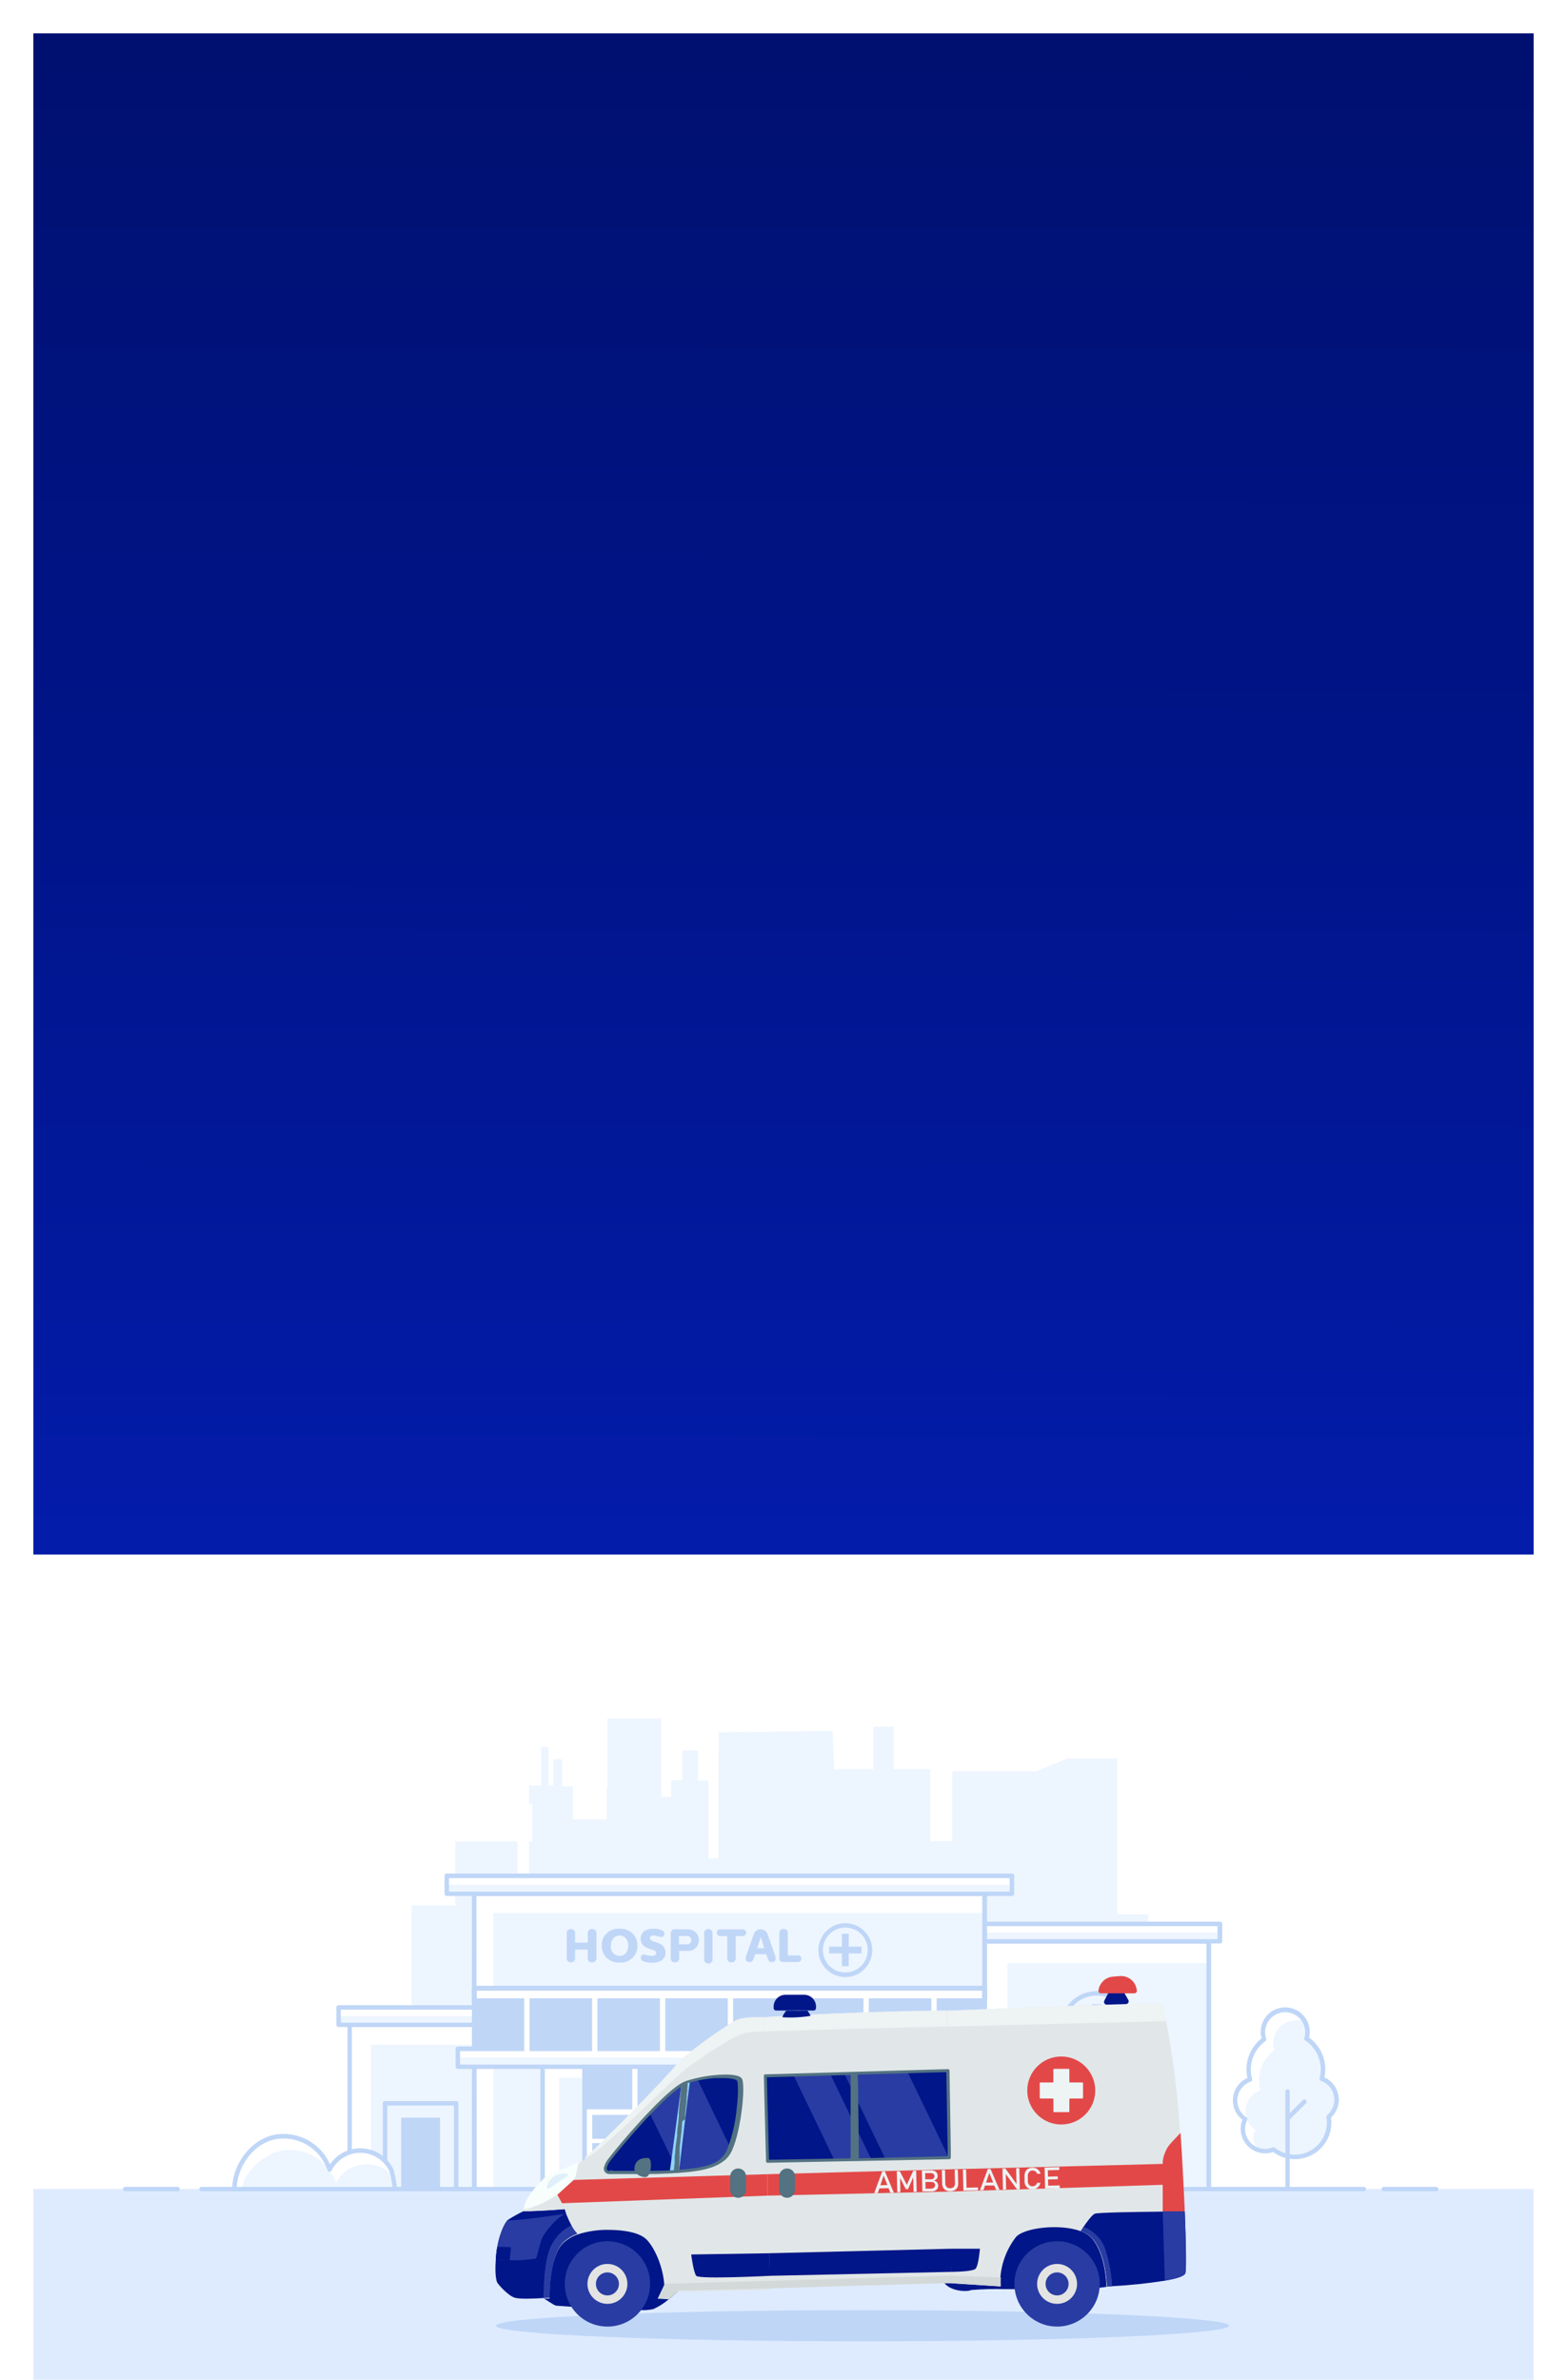 <?xml version="1.0" encoding="UTF-8"?>
<svg xmlns="http://www.w3.org/2000/svg" width="376" height="571" viewBox="0 0 376 571" fill="none">
  <rect x="8" y="371" width="360" height="200" fill="white"></rect>
  <g clip-path="url(#clip0_3673_1604)">
    <path d="M268.094 459.333V421.948H256.073L248.719 425.01H228.521V441.739H223.177V424.5H214.407V414.291H209.573V424.5H200.094L199.782 415.343L172.407 415.666L172.386 445.916H169.979V427.208H167.49V420.01H163.729V427.177L161.052 427.166V431.146H158.657V412.333H145.74V429.031H145.573V436.573H137.5V428.614H134.875V422.114H132.792V428.396H131.636V419.187H129.854V428.396H126.927V432.906H127.698V441.802H126.927V449.552H124.167V441.802H109.25V457.156H98.761V503.843L261.021 503.833V466.093H263.313V503.937H275.532V459.333H268.094Z" fill="#EDF5FF"></path>
    <path d="M320.709 503.823C320.709 502.721 320.369 501.647 319.735 500.746C319.101 499.846 318.204 499.163 317.167 498.791C317.628 496.996 317.522 495.102 316.863 493.37C316.205 491.637 315.027 490.151 313.49 489.114C313.649 488.605 313.73 488.075 313.73 487.541C313.761 486.819 313.647 486.098 313.392 485.421C313.138 484.744 312.749 484.126 312.249 483.604C311.749 483.081 311.149 482.666 310.484 482.382C309.819 482.098 309.104 481.951 308.381 481.951C307.658 481.951 306.942 482.098 306.277 482.382C305.612 482.666 305.012 483.081 304.512 483.604C304.012 484.126 303.623 484.744 303.369 485.421C303.115 486.098 303 486.819 303.032 487.541C303.032 488.137 303.13 488.728 303.323 489.291C302.177 490.119 301.242 491.206 300.598 492.465C299.953 493.723 299.616 495.117 299.615 496.531C299.613 497.341 299.725 498.148 299.948 498.927C298.992 499.248 298.147 499.834 297.509 500.616C296.872 501.398 296.469 502.344 296.347 503.345C296.225 504.347 296.389 505.362 296.82 506.274C297.25 507.187 297.931 507.958 298.782 508.5C298.415 509.23 298.226 510.037 298.23 510.854C298.228 511.731 298.442 512.596 298.853 513.371C299.265 514.146 299.861 514.808 300.589 515.298C301.317 515.788 302.154 516.091 303.027 516.181C303.9 516.271 304.782 516.144 305.594 515.812C306.804 516.778 308.263 517.382 309.801 517.555C311.34 517.727 312.896 517.462 314.29 516.789C315.685 516.117 316.861 515.064 317.683 513.752C318.505 512.44 318.94 510.923 318.938 509.375C318.933 508.903 318.892 508.433 318.813 507.969C319.416 507.461 319.899 506.826 320.227 506.109C320.555 505.392 320.719 504.611 320.709 503.823Z" fill="white"></path>
    <path d="M320.708 503.823C320.706 503.061 320.543 502.309 320.229 501.615C320.052 501.531 319.864 501.448 319.666 501.375C319.718 501.201 319.759 501.023 319.791 500.844C319.16 499.888 318.24 499.158 317.166 498.761C317.356 498.022 317.45 497.263 317.447 496.5C317.452 494.805 316.967 493.145 316.052 491.719C316.034 491.715 316.017 491.715 315.999 491.719C315.335 490.708 314.479 489.837 313.479 489.156C313.637 488.647 313.718 488.117 313.718 487.584C313.852 487.19 313.872 486.767 313.776 486.362C313.679 485.958 313.47 485.59 313.172 485.299C312.874 485.009 312.5 484.81 312.094 484.724C311.687 484.637 311.264 484.668 310.874 484.813C310.02 484.809 309.177 485.011 308.417 485.401C307.657 485.792 307.002 486.359 306.507 487.055C306.012 487.751 305.691 488.556 305.572 489.403C305.453 490.249 305.539 491.111 305.822 491.917C304.676 492.744 303.742 493.832 303.097 495.09C302.452 496.349 302.115 497.742 302.114 499.156C302.115 499.969 302.223 500.778 302.437 501.563C301.496 501.892 300.666 502.478 300.041 503.254C299.416 504.031 299.02 504.966 298.899 505.955C298.778 506.945 298.936 507.948 299.355 508.853C299.774 509.757 300.437 510.526 301.27 511.073C300.904 511.804 300.715 512.61 300.718 513.427C300.797 513.953 301.002 514.452 301.316 514.881C301.63 515.31 302.044 515.656 302.521 515.89C302.999 516.124 303.526 516.238 304.058 516.222C304.589 516.207 305.109 516.063 305.572 515.802C306.783 516.768 308.241 517.372 309.78 517.545C311.318 517.717 312.874 517.452 314.269 516.78C315.663 516.107 316.839 515.054 317.661 513.742C318.483 512.43 318.918 510.913 318.916 509.365C318.912 508.893 318.87 508.423 318.791 507.959C319.397 507.454 319.883 506.822 320.214 506.106C320.546 505.391 320.714 504.611 320.708 503.823Z" fill="#EDF5FF"></path>
    <path d="M310.709 518.084C308.832 518.088 307.005 517.485 305.5 516.365C304.883 516.577 304.236 516.686 303.584 516.688C302.023 516.685 300.528 516.064 299.425 514.961C298.322 513.858 297.701 512.363 297.698 510.803C297.695 510.057 297.837 509.317 298.115 508.625C297.309 508.004 296.679 507.183 296.286 506.245C295.893 505.306 295.751 504.282 295.872 503.272C295.994 502.262 296.376 501.3 296.981 500.482C297.586 499.664 298.393 499.017 299.323 498.605C299.168 497.921 299.091 497.222 299.094 496.521C299.096 495.088 299.423 493.674 300.051 492.386C300.679 491.097 301.591 489.968 302.719 489.084C302.574 488.579 302.501 488.057 302.5 487.532C302.501 486.702 302.678 485.882 303.018 485.125C303.358 484.368 303.855 483.692 304.475 483.14C305.095 482.589 305.825 482.175 306.616 481.926C307.408 481.676 308.243 481.597 309.067 481.693C309.891 481.789 310.686 482.058 311.399 482.483C312.112 482.908 312.727 483.479 313.203 484.158C313.68 484.837 314.008 485.61 314.165 486.424C314.322 487.239 314.305 488.078 314.115 488.886C315.318 489.762 316.298 490.911 316.973 492.238C317.648 493.565 318 495.032 318 496.521C317.997 497.172 317.931 497.821 317.802 498.459C318.683 498.859 319.452 499.471 320.04 500.239C320.628 501.008 321.017 501.909 321.174 502.864C321.33 503.819 321.249 504.797 320.937 505.713C320.625 506.629 320.092 507.454 319.386 508.115C319.439 508.512 319.467 508.912 319.469 509.313C319.47 510.464 319.245 511.605 318.805 512.669C318.365 513.733 317.72 514.7 316.907 515.514C316.093 516.329 315.127 516.975 314.063 517.416C313 517.857 311.86 518.084 310.709 518.084ZM305.584 515.219C305.704 515.219 305.822 515.259 305.917 515.334C307.273 516.428 308.966 517.021 310.709 517.011C312.745 517.005 314.696 516.193 316.135 514.753C317.574 513.312 318.383 511.36 318.386 509.323C318.388 508.883 318.35 508.444 318.271 508.011C318.257 507.917 318.266 507.821 318.299 507.731C318.332 507.642 318.387 507.563 318.459 507.5C319.105 506.955 319.596 506.249 319.883 505.454C320.169 504.658 320.241 503.801 320.091 502.969C319.941 502.137 319.575 501.359 319.029 500.713C318.482 500.068 317.775 499.578 316.979 499.292C316.853 499.249 316.748 499.159 316.686 499.041C316.624 498.923 316.61 498.785 316.646 498.657C316.821 497.976 316.912 497.276 316.917 496.573C316.921 495.194 316.582 493.835 315.931 492.619C315.28 491.402 314.338 490.367 313.188 489.605C313.091 489.541 313.018 489.448 312.98 489.338C312.942 489.229 312.942 489.11 312.979 489C313.121 488.542 313.192 488.064 313.188 487.584C313.182 486.888 313.025 486.202 312.728 485.573C312.431 484.943 312.001 484.386 311.468 483.939C310.935 483.492 310.311 483.166 309.64 482.983C308.968 482.8 308.265 482.765 307.579 482.88C306.893 482.995 306.24 483.258 305.665 483.65C305.09 484.042 304.607 484.553 304.249 485.15C303.891 485.747 303.666 486.414 303.591 487.106C303.516 487.797 303.591 488.497 303.813 489.157C303.853 489.266 303.856 489.385 303.822 489.496C303.789 489.607 303.719 489.703 303.625 489.771C302.545 490.547 301.665 491.569 301.057 492.751C300.448 493.934 300.129 495.244 300.125 496.573C300.125 497.334 300.23 498.091 300.438 498.823C300.475 498.955 300.461 499.095 300.4 499.217C300.338 499.338 300.232 499.432 300.104 499.48C299.258 499.778 298.513 500.306 297.951 501.005C297.389 501.705 297.034 502.547 296.926 503.438C296.818 504.328 296.96 505.231 297.338 506.044C297.715 506.858 298.313 507.55 299.063 508.042C299.174 508.113 299.254 508.223 299.289 508.35C299.323 508.477 299.31 508.612 299.25 508.73C298.925 509.376 298.753 510.089 298.75 510.813C298.753 512.09 299.262 513.314 300.167 514.217C301.071 515.119 302.296 515.625 303.573 515.625C304.195 515.627 304.81 515.507 305.386 515.271C305.447 515.239 305.514 515.221 305.584 515.219Z" fill="#BFD6F7"></path>
    <path d="M308.969 534.542C308.825 534.542 308.687 534.485 308.586 534.383C308.484 534.281 308.427 534.144 308.427 534V502.031C308.404 501.951 308.4 501.866 308.415 501.783C308.431 501.701 308.465 501.623 308.515 501.556C308.566 501.489 308.631 501.435 308.706 501.398C308.781 501.36 308.864 501.341 308.948 501.341C309.032 501.341 309.114 501.36 309.189 501.398C309.265 501.435 309.33 501.489 309.38 501.556C309.431 501.623 309.465 501.701 309.48 501.783C309.496 501.866 309.492 501.951 309.469 502.031V534.042C309.461 534.172 309.406 534.295 309.314 534.387C309.222 534.479 309.099 534.534 308.969 534.542Z" fill="#BFD6F7"></path>
    <path d="M309.135 508.678C308.995 508.677 308.86 508.621 308.76 508.521C308.66 508.42 308.604 508.283 308.604 508.141C308.604 507.999 308.66 507.862 308.76 507.761L312.562 503.959C312.61 503.898 312.669 503.849 312.737 503.813C312.805 503.777 312.88 503.757 312.956 503.752C313.033 503.747 313.109 503.759 313.181 503.786C313.253 503.813 313.318 503.855 313.372 503.91C313.426 503.964 313.468 504.029 313.495 504.101C313.523 504.172 313.534 504.249 313.53 504.325C313.525 504.402 313.504 504.477 313.469 504.545C313.433 504.612 313.383 504.672 313.323 504.719L309.521 508.5C309.471 508.554 309.412 508.597 309.346 508.627C309.28 508.658 309.208 508.675 309.135 508.678Z" fill="#BFD6F7"></path>
    <path d="M137.698 485.833H83.906V533.073H137.698V485.833Z" fill="white"></path>
    <path d="M137.687 490.636H89.02V533.084H137.687V490.636Z" fill="#EDF5FF"></path>
    <path d="M290.021 465.823H236.229V533.073H290.021V465.823Z" fill="white"></path>
    <path d="M290.021 471.052H241.729V533.083H290.021V471.052Z" fill="#EDF5FF"></path>
    <path d="M236.23 454.386H113.771V533.073H236.23V454.386Z" fill="white"></path>
    <path d="M236.23 459.011H118.396V533.084H236.23V459.011Z" fill="#EDF5FF"></path>
    <path d="M137.698 533.594H83.907C83.768 533.594 83.636 533.539 83.538 533.442C83.441 533.344 83.386 533.211 83.386 533.073V485.834C83.388 485.697 83.445 485.568 83.542 485.472C83.639 485.377 83.77 485.323 83.907 485.323H137.698C137.834 485.323 137.963 485.377 138.059 485.473C138.155 485.568 138.209 485.698 138.209 485.834V533.073C138.21 533.141 138.198 533.209 138.173 533.272C138.148 533.335 138.11 533.392 138.063 533.441C138.015 533.489 137.959 533.528 137.896 533.554C137.833 533.581 137.766 533.594 137.698 533.594ZM84.427 532.552H137.177V486.354H84.427V532.552Z" fill="#BFD6F7"></path>
    <path d="M109.468 533.615H92.385C92.314 533.615 92.244 533.601 92.179 533.574C92.114 533.546 92.055 533.506 92.005 533.456C91.956 533.405 91.917 533.345 91.891 533.28C91.865 533.214 91.852 533.144 91.854 533.073V504.677C91.852 504.607 91.865 504.537 91.891 504.471C91.917 504.405 91.956 504.345 92.005 504.295C92.055 504.245 92.114 504.205 92.179 504.177C92.244 504.15 92.314 504.136 92.385 504.136H109.468C109.539 504.136 109.609 504.15 109.674 504.177C109.739 504.205 109.798 504.245 109.848 504.295C109.897 504.345 109.936 504.405 109.962 504.471C109.988 504.537 110.001 504.607 109.999 504.677V533.073C110.001 533.144 109.988 533.214 109.962 533.28C109.936 533.345 109.897 533.405 109.848 533.456C109.798 533.506 109.739 533.546 109.674 533.574C109.609 533.601 109.539 533.615 109.468 533.615ZM92.927 532.573H108.927V505.209H92.927V532.573Z" fill="#BFD6F7"></path>
    <path d="M105.584 508.114H96.272V533.073H105.584V508.114Z" fill="#BFD6F7"></path>
    <path d="M137.687 481.677H81.239V485.833H137.687V481.677Z" fill="white"></path>
    <path d="M137.687 483.761H81.239V485.844H137.687V483.761Z" fill="#EDF5FF"></path>
    <path d="M137.698 486.375H81.239C81.169 486.375 81.099 486.361 81.034 486.334C80.969 486.307 80.909 486.266 80.86 486.216C80.811 486.166 80.772 486.106 80.746 486.04C80.719 485.974 80.707 485.904 80.708 485.834V481.667C80.708 481.526 80.764 481.391 80.864 481.291C80.963 481.192 81.099 481.136 81.239 481.136H137.698C137.839 481.136 137.974 481.192 138.073 481.291C138.173 481.391 138.229 481.526 138.229 481.667V485.834C138.23 485.904 138.218 485.974 138.192 486.04C138.165 486.106 138.127 486.166 138.077 486.216C138.028 486.266 137.969 486.307 137.903 486.334C137.838 486.361 137.768 486.375 137.698 486.375ZM81.781 485.334H137.156V482.209H81.781V485.334Z" fill="#BFD6F7"></path>
    <path d="M290.021 533.615H236.281C236.211 533.615 236.141 533.601 236.076 533.574C236.01 533.546 235.951 533.506 235.902 533.456C235.853 533.405 235.814 533.345 235.788 533.28C235.761 533.214 235.749 533.144 235.75 533.073V465.792C235.75 465.651 235.806 465.516 235.906 465.416C236.005 465.317 236.14 465.261 236.281 465.261H290.073C290.214 465.261 290.349 465.317 290.449 465.416C290.548 465.516 290.604 465.651 290.604 465.792V533.042C290.611 533.12 290.6 533.198 290.573 533.271C290.546 533.344 290.503 533.411 290.447 533.465C290.391 533.52 290.324 533.562 290.251 533.588C290.177 533.614 290.099 533.623 290.021 533.615ZM236.771 532.573H289.49V466.355H236.771V532.573Z" fill="#BFD6F7"></path>
    <path d="M281.584 533.615H244.667C244.596 533.615 244.527 533.601 244.461 533.574C244.396 533.546 244.337 533.506 244.288 533.456C244.238 533.405 244.199 533.345 244.173 533.28C244.147 533.214 244.134 533.144 244.136 533.073V504.677C244.134 504.607 244.147 504.537 244.173 504.471C244.199 504.405 244.238 504.345 244.288 504.295C244.337 504.245 244.396 504.205 244.461 504.177C244.527 504.15 244.596 504.136 244.667 504.136H281.584C281.727 504.136 281.865 504.193 281.967 504.294C282.068 504.396 282.125 504.534 282.125 504.677V533.073C282.125 533.217 282.068 533.355 281.967 533.456C281.865 533.558 281.727 533.615 281.584 533.615ZM245.209 532.573H281.073V505.209H245.209V532.573Z" fill="#BFD6F7"></path>
    <path d="M277.698 508.114H248.552V533.073H277.698V508.114Z" fill="#BFD6F7"></path>
    <path d="M292.677 461.636H236.229V465.792H292.677V461.636Z" fill="white"></path>
    <path d="M292.677 463.719H236.229V465.802H292.677V463.719Z" fill="#EDF5FF"></path>
    <path d="M292.688 466.333H236.281C236.211 466.333 236.141 466.319 236.076 466.292C236.01 466.265 235.951 466.225 235.902 466.174C235.853 466.124 235.814 466.064 235.788 465.998C235.761 465.933 235.749 465.862 235.75 465.792V461.625C235.75 461.484 235.806 461.349 235.906 461.249C236.005 461.15 236.14 461.094 236.281 461.094H292.74C292.881 461.094 293.016 461.15 293.115 461.249C293.215 461.349 293.271 461.484 293.271 461.625V465.792C293.273 465.867 293.259 465.942 293.229 466.011C293.2 466.08 293.157 466.143 293.101 466.194C293.046 466.245 292.981 466.284 292.909 466.308C292.838 466.332 292.763 466.341 292.688 466.333ZM236.771 465.292H292.146V462.167H236.771V465.292Z" fill="#BFD6F7"></path>
    <path d="M236.281 533.615H113.771C113.7 533.615 113.63 533.601 113.565 533.574C113.5 533.546 113.441 533.506 113.391 533.456C113.342 533.405 113.303 533.346 113.277 533.28C113.251 533.214 113.238 533.144 113.239 533.073V454.386C113.239 454.245 113.295 454.11 113.395 454.01C113.495 453.911 113.63 453.855 113.771 453.855H236.281C236.352 453.853 236.422 453.866 236.488 453.892C236.553 453.918 236.613 453.957 236.663 454.006C236.714 454.056 236.754 454.115 236.781 454.18C236.809 454.245 236.823 454.315 236.823 454.386V533.073C236.823 533.217 236.766 533.355 236.664 533.456C236.562 533.558 236.425 533.615 236.281 533.615ZM114.406 532.573H235.698V454.928H114.312L114.406 532.573Z" fill="#BFD6F7"></path>
    <path d="M212.739 494.281H137.271V533.073H212.739V494.281Z" fill="#BFD6F7"></path>
    <path d="M236.23 478.823H113.771V493.99H236.23V478.823Z" fill="#BFD6F7"></path>
    <path d="M236.23 477.062H113.771V480.073H236.23V477.062Z" fill="white"></path>
    <path d="M236.282 480.657H113.771C113.618 480.654 113.473 480.591 113.365 480.482C113.258 480.373 113.198 480.226 113.198 480.073V477.063C113.198 476.91 113.258 476.763 113.365 476.654C113.473 476.545 113.618 476.482 113.771 476.479H236.282C236.436 476.479 236.585 476.541 236.694 476.65C236.803 476.76 236.865 476.908 236.865 477.063V480.073C236.865 480.228 236.803 480.376 236.694 480.486C236.585 480.595 236.436 480.657 236.282 480.657ZM114.407 479.49H235.646V477.646H114.407V479.49Z" fill="#BFD6F7"></path>
    <path d="M152.438 496.229H151.698V506.479H152.438V496.229Z" fill="white"></path>
    <path d="M168.719 496.229H167.979V506.479H168.719V496.229Z" fill="white"></path>
    <path d="M185 496.229H184.261V506.479H185V496.229Z" fill="white"></path>
    <path d="M201.282 496.229H200.542V506.479H201.282V496.229Z" fill="white"></path>
    <path d="M152.969 496.229H152.229V506.479H152.969V496.229Z" fill="white"></path>
    <path d="M169.25 496.229H168.511V506.479H169.25V496.229Z" fill="white"></path>
    <path d="M185.532 496.229H184.792V506.479H185.532V496.229Z" fill="white"></path>
    <path d="M201.813 496.229H201.073V506.479H201.813V496.229Z" fill="white"></path>
    <path d="M242.813 450.073H107.198V454.386H242.813V450.073Z" fill="white"></path>
    <path d="M242.813 452.229H107.198V454.386H242.813V452.229Z" fill="#EDF5FF"></path>
    <path d="M242.812 454.927H107.197C107.127 454.927 107.057 454.913 106.992 454.886C106.926 454.859 106.867 454.819 106.818 454.768C106.769 454.718 106.73 454.658 106.704 454.592C106.677 454.527 106.665 454.456 106.666 454.386V450.073C106.666 449.932 106.722 449.797 106.822 449.698C106.921 449.598 107.056 449.542 107.197 449.542H242.812C242.953 449.542 243.088 449.598 243.188 449.698C243.287 449.797 243.343 449.932 243.343 450.073V454.386C243.345 454.456 243.332 454.527 243.306 454.592C243.28 454.658 243.241 454.718 243.191 454.768C243.142 454.819 243.083 454.859 243.018 454.886C242.953 454.913 242.883 454.927 242.812 454.927ZM107.729 453.886H242.27V450.646H107.729V453.886Z" fill="#BFD6F7"></path>
    <path d="M202.833 462.51C203.898 462.51 204.94 462.826 205.825 463.418C206.711 464.01 207.401 464.851 207.809 465.835C208.216 466.819 208.323 467.902 208.115 468.946C207.907 469.991 207.395 470.951 206.641 471.704C205.888 472.457 204.929 472.97 203.884 473.178C202.839 473.386 201.756 473.279 200.772 472.871C199.788 472.464 198.947 471.773 198.356 470.888C197.764 470.002 197.448 468.961 197.448 467.896C197.448 466.468 198.015 465.098 199.025 464.088C200.035 463.078 201.405 462.51 202.833 462.51ZM202.833 461.469C201.556 461.469 200.307 461.848 199.245 462.557C198.183 463.267 197.355 464.275 196.867 465.456C196.378 466.636 196.25 467.934 196.499 469.187C196.748 470.44 197.363 471.591 198.267 472.494C199.17 473.397 200.321 474.012 201.573 474.261C202.826 474.511 204.125 474.383 205.305 473.894C206.485 473.405 207.494 472.577 208.203 471.515C208.913 470.453 209.292 469.204 209.292 467.927C209.292 466.214 208.611 464.572 207.4 463.36C206.189 462.149 204.546 461.469 202.833 461.469Z" fill="#BFD6F7"></path>
    <path d="M206.729 467.083H203.646V464H202.021V467.083H198.938V468.708H202.021V471.792H203.646V468.708H206.729V467.083Z" fill="#BFD6F7"></path>
    <path d="M143.115 469.802C143.13 469.942 143.113 470.084 143.066 470.217C143.019 470.35 142.942 470.471 142.843 470.571C142.743 470.671 142.622 470.747 142.489 470.794C142.356 470.841 142.214 470.858 142.073 470.843C141.932 470.862 141.788 470.848 141.654 470.803C141.519 470.757 141.396 470.681 141.295 470.58C141.194 470.479 141.118 470.357 141.072 470.222C141.027 470.087 141.013 469.943 141.032 469.802V467.802H138V469.802C138.015 469.942 137.998 470.084 137.951 470.217C137.904 470.35 137.828 470.471 137.728 470.571C137.628 470.671 137.507 470.747 137.374 470.794C137.241 470.841 137.099 470.858 136.959 470.843C136.822 470.854 136.685 470.834 136.557 470.784C136.429 470.735 136.313 470.657 136.219 470.557C136.125 470.457 136.055 470.338 136.014 470.207C135.972 470.076 135.961 469.938 135.98 469.802V463.927C135.961 463.791 135.972 463.653 136.014 463.522C136.055 463.391 136.125 463.271 136.219 463.171C136.313 463.071 136.429 462.994 136.557 462.944C136.685 462.895 136.822 462.874 136.959 462.885C137.099 462.87 137.241 462.887 137.374 462.934C137.507 462.981 137.628 463.058 137.728 463.158C137.828 463.257 137.904 463.378 137.951 463.511C137.998 463.644 138.015 463.786 138 463.927V466.125H141.032V463.927C141.013 463.786 141.027 463.642 141.072 463.507C141.118 463.372 141.194 463.249 141.295 463.148C141.396 463.048 141.519 462.972 141.654 462.926C141.788 462.88 141.932 462.866 142.073 462.885C142.214 462.87 142.356 462.887 142.489 462.934C142.622 462.981 142.743 463.058 142.843 463.158C142.942 463.257 143.019 463.378 143.066 463.511C143.113 463.644 143.13 463.786 143.115 463.927V469.802Z" fill="#BFD6F7"></path>
    <path d="M148.667 462.792C149.239 462.758 149.811 462.842 150.349 463.039C150.887 463.236 151.378 463.542 151.792 463.937C152.175 464.313 152.476 464.765 152.675 465.263C152.874 465.762 152.967 466.297 152.948 466.833C152.97 467.376 152.879 467.918 152.68 468.424C152.481 468.93 152.178 469.388 151.792 469.771C151.377 470.164 150.885 470.468 150.348 470.664C149.81 470.859 149.238 470.942 148.667 470.906C148.097 470.937 147.526 470.852 146.989 470.657C146.452 470.462 145.96 470.16 145.542 469.771C145.158 469.387 144.856 468.928 144.657 468.423C144.458 467.917 144.366 467.376 144.386 466.833C144.365 466.292 144.457 465.752 144.656 465.248C144.855 464.744 145.157 464.287 145.542 463.906C145.959 463.516 146.451 463.216 146.989 463.024C147.526 462.833 148.098 462.753 148.667 462.792ZM148.667 469.312C149.917 469.312 150.75 468.354 150.75 466.875C150.782 466.23 150.574 465.595 150.167 465.094C149.986 464.873 149.756 464.697 149.496 464.58C149.236 464.462 148.952 464.406 148.667 464.417C148.38 464.408 148.096 464.464 147.834 464.582C147.572 464.699 147.341 464.874 147.157 465.094C146.754 465.598 146.547 466.23 146.573 466.875C146.534 467.176 146.558 467.481 146.644 467.772C146.731 468.062 146.878 468.332 147.075 468.562C147.273 468.792 147.517 468.977 147.791 469.107C148.065 469.236 148.364 469.306 148.667 469.312Z" fill="#BFD6F7"></path>
    <path d="M158.854 463.167C159.016 463.223 159.157 463.329 159.256 463.469C159.355 463.609 159.407 463.777 159.406 463.948C159.406 464.542 158.99 464.917 158.177 464.688C157.758 464.538 157.32 464.447 156.875 464.417C156.25 464.417 155.948 464.615 155.948 465.011C155.948 465.093 155.965 465.174 155.997 465.249C156.029 465.324 156.076 465.392 156.136 465.448C156.437 465.699 156.794 465.874 157.177 465.959C157.479 466.063 157.709 466.136 157.875 466.209C158.101 466.286 158.317 466.388 158.521 466.511C158.749 466.625 158.954 466.781 159.125 466.969C159.493 467.393 159.69 467.939 159.677 468.5C159.702 468.863 159.632 469.226 159.473 469.553C159.314 469.88 159.072 470.16 158.771 470.365C158.083 470.783 157.284 470.983 156.479 470.938C155.772 470.962 155.065 470.856 154.396 470.625C154.213 470.566 154.053 470.451 153.939 470.296C153.825 470.14 153.762 469.953 153.761 469.761C153.761 469.188 154.188 468.865 154.802 469.011C155.279 469.191 155.782 469.293 156.292 469.313C157.063 469.313 157.459 469.084 157.459 468.625C157.459 468.167 157.042 467.969 156.188 467.719L155.677 467.552C155.343 467.437 155.022 467.287 154.719 467.104C154.428 466.895 154.188 466.622 154.017 466.306C153.846 465.991 153.748 465.641 153.731 465.283C153.714 464.924 153.778 464.567 153.919 464.236C154.059 463.906 154.272 463.612 154.542 463.375C155.175 462.961 155.922 462.757 156.677 462.792C157.421 462.765 158.163 462.893 158.854 463.167Z" fill="#BFD6F7"></path>
    <path d="M165.011 462.948C165.371 462.93 165.731 462.988 166.067 463.119C166.402 463.25 166.707 463.451 166.959 463.709C167.194 463.947 167.379 464.231 167.502 464.542C167.626 464.853 167.685 465.186 167.677 465.521C167.686 465.858 167.628 466.194 167.507 466.509C167.385 466.823 167.202 467.111 166.969 467.354C166.723 467.611 166.424 467.81 166.093 467.94C165.762 468.069 165.407 468.125 165.052 468.104H162.969V469.802C162.988 469.944 162.974 470.087 162.928 470.222C162.883 470.357 162.806 470.48 162.706 470.581C162.605 470.681 162.482 470.758 162.347 470.803C162.212 470.849 162.069 470.863 161.927 470.844C161.791 470.855 161.653 470.835 161.525 470.785C161.397 470.736 161.282 470.658 161.188 470.558C161.094 470.458 161.024 470.338 160.982 470.207C160.941 470.077 160.929 469.938 160.948 469.802V463.959C160.927 463.822 160.937 463.683 160.978 463.551C161.019 463.42 161.089 463.299 161.183 463.199C161.278 463.098 161.394 463.021 161.523 462.972C161.652 462.923 161.79 462.904 161.927 462.917L165.011 462.948ZM162.927 464.542V466.521H164.521C164.678 466.573 164.844 466.586 165.007 466.561C165.17 466.535 165.324 466.472 165.457 466.375C165.591 466.279 165.699 466.152 165.774 466.005C165.849 465.859 165.888 465.696 165.888 465.532C165.888 465.367 165.849 465.205 165.774 465.058C165.699 464.911 165.591 464.784 165.457 464.688C165.324 464.591 165.17 464.528 165.007 464.502C164.844 464.477 164.678 464.491 164.521 464.542H162.927Z" fill="#BFD6F7"></path>
    <path d="M170.958 463.927V469.802C171.007 469.958 171.018 470.123 170.991 470.284C170.964 470.445 170.899 470.597 170.802 470.729C170.705 470.86 170.579 470.967 170.433 471.041C170.288 471.114 170.127 471.153 169.964 471.153C169.8 471.153 169.639 471.114 169.494 471.041C169.348 470.967 169.222 470.86 169.125 470.729C169.028 470.597 168.963 470.445 168.936 470.284C168.909 470.123 168.92 469.958 168.969 469.802V463.927C168.948 463.791 168.958 463.652 168.998 463.52C169.039 463.388 169.109 463.267 169.204 463.167C169.298 463.067 169.414 462.989 169.543 462.94C169.672 462.891 169.811 462.873 169.948 462.885C170.087 462.872 170.227 462.889 170.358 462.937C170.489 462.985 170.607 463.062 170.704 463.162C170.802 463.263 170.875 463.383 170.919 463.516C170.963 463.648 170.976 463.789 170.958 463.927Z" fill="#BFD6F7"></path>
    <path d="M178.156 462.948C178.269 462.935 178.382 462.946 178.49 462.98C178.598 463.014 178.697 463.071 178.782 463.146C178.866 463.221 178.933 463.313 178.98 463.417C179.026 463.52 179.05 463.631 179.05 463.744C179.05 463.858 179.026 463.969 178.98 464.072C178.933 464.176 178.866 464.268 178.782 464.343C178.697 464.418 178.598 464.475 178.49 464.509C178.382 464.543 178.269 464.554 178.156 464.541H176.531V469.802C176.552 469.943 176.54 470.088 176.495 470.224C176.45 470.36 176.374 470.484 176.273 470.585C176.172 470.686 176.048 470.762 175.912 470.807C175.776 470.852 175.631 470.865 175.49 470.843C175.352 470.858 175.213 470.841 175.083 470.793C174.953 470.745 174.836 470.667 174.741 470.566C174.646 470.465 174.576 470.344 174.536 470.211C174.496 470.078 174.487 469.938 174.511 469.802V464.541H172.886C172.773 464.554 172.66 464.543 172.552 464.509C172.444 464.475 172.345 464.418 172.26 464.343C172.176 464.268 172.109 464.176 172.062 464.072C172.016 463.969 171.992 463.858 171.992 463.744C171.992 463.631 172.016 463.52 172.062 463.417C172.109 463.313 172.176 463.221 172.26 463.146C172.345 463.071 172.444 463.014 172.552 462.98C172.66 462.946 172.773 462.935 172.886 462.948H178.156Z" fill="#BFD6F7"></path>
    <path d="M186.052 469.448C186.333 470.292 185.885 470.813 185.166 470.813C184.708 470.813 184.427 470.553 184.219 469.938L183.854 468.896H181.198L180.844 469.938C180.625 470.553 180.344 470.813 179.885 470.813C179.177 470.813 178.729 470.292 179 469.448L180.875 464.084C180.998 463.743 181.223 463.448 181.519 463.24C181.815 463.032 182.169 462.92 182.531 462.92C182.893 462.92 183.247 463.032 183.543 463.24C183.84 463.448 184.065 463.743 184.187 464.084L186.052 469.448ZM182.542 464.75L181.698 467.459H183.396L182.542 464.75Z" fill="#BFD6F7"></path>
    <path d="M189.042 469.187H191.396C191.508 469.173 191.622 469.182 191.73 469.214C191.838 469.246 191.938 469.301 192.024 469.375C192.109 469.449 192.178 469.54 192.226 469.642C192.274 469.744 192.3 469.856 192.302 469.968C192.303 470.084 192.279 470.197 192.233 470.303C192.186 470.408 192.118 470.502 192.032 470.579C191.946 470.656 191.845 470.713 191.736 470.748C191.626 470.783 191.51 470.794 191.396 470.781H188.052C187.909 470.81 187.761 470.802 187.622 470.76C187.482 470.718 187.356 470.642 187.252 470.539C187.149 470.436 187.073 470.309 187.031 470.169C186.989 470.03 186.982 469.882 187.01 469.739V463.896C186.989 463.759 186.999 463.62 187.04 463.488C187.081 463.357 187.151 463.236 187.245 463.136C187.34 463.035 187.456 462.958 187.585 462.909C187.714 462.86 187.852 462.841 187.989 462.854C188.131 462.835 188.274 462.849 188.409 462.895C188.544 462.94 188.667 463.016 188.768 463.117C188.869 463.218 188.945 463.341 188.99 463.476C189.036 463.611 189.05 463.754 189.031 463.896L189.042 469.187Z" fill="#BFD6F7"></path>
    <path d="M263.125 478.812C264.628 478.81 266.097 479.254 267.347 480.087C268.597 480.92 269.572 482.105 270.148 483.493C270.725 484.88 270.877 486.407 270.585 487.881C270.293 489.355 269.571 490.709 268.509 491.772C267.447 492.835 266.094 493.559 264.621 493.853C263.148 494.147 261.62 493.997 260.232 493.423C258.844 492.848 257.657 491.875 256.823 490.626C255.988 489.377 255.542 487.908 255.542 486.406C255.542 484.394 256.341 482.464 257.762 481.04C259.184 479.616 261.113 478.815 263.125 478.812ZM263.125 477.771C261.411 477.768 259.734 478.275 258.308 479.226C256.881 480.177 255.769 481.53 255.111 483.113C254.453 484.697 254.28 486.44 254.614 488.122C254.947 489.803 255.771 491.349 256.983 492.562C258.195 493.775 259.739 494.601 261.42 494.937C263.102 495.272 264.845 495.101 266.429 494.445C268.013 493.789 269.367 492.679 270.32 491.253C271.273 489.828 271.782 488.152 271.782 486.437C271.782 484.14 270.87 481.938 269.247 480.313C267.624 478.688 265.422 477.773 263.125 477.771Z" fill="#BFD6F7"></path>
    <path d="M268.615 485.26H264.271V480.906H261.99V485.26H257.636V487.542H261.99V491.896H264.271V487.542H268.615V485.26Z" fill="#BFD6F7"></path>
    <path d="M140.803 506.136V533.073H163.511V506.136H140.803ZM162.209 531.75H142.105V507.459H162.209V531.75Z" fill="white"></path>
    <path d="M162.667 513.198H141.062V514.229H162.667V513.198Z" fill="white"></path>
    <path d="M160.542 523C160.542 523.125 160.493 523.244 160.405 523.332C160.317 523.42 160.198 523.469 160.073 523.469C159.949 523.469 159.83 523.42 159.742 523.332C159.654 523.244 159.604 523.125 159.604 523V520.073C159.604 519.949 159.654 519.83 159.742 519.742C159.83 519.654 159.949 519.604 160.073 519.604C160.198 519.604 160.317 519.654 160.405 519.742C160.493 519.83 160.542 519.949 160.542 520.073V523Z" fill="white"></path>
    <path d="M186.281 506.136V533.073H208.99V506.136H186.281ZM187.531 507.459H207.635V531.74H187.531V507.459Z" fill="white"></path>
    <path d="M208.937 513.198H187.333V514.229H208.937V513.198Z" fill="white"></path>
    <path d="M189.406 523C189.406 523.125 189.456 523.244 189.544 523.332C189.631 523.42 189.751 523.469 189.875 523.469C189.999 523.469 190.119 523.42 190.206 523.332C190.294 523.244 190.344 523.125 190.344 523V520.073C190.344 519.949 190.294 519.83 190.206 519.742C190.119 519.654 189.999 519.604 189.875 519.604C189.751 519.604 189.631 519.654 189.544 519.742C189.456 519.83 189.406 519.949 189.406 520.073V523Z" fill="white"></path>
    <path d="M163.521 506.136V533.073H186.281V506.136H163.521ZM164.823 507.459H184.927V531.74H164.823V507.459Z" fill="white"></path>
    <path d="M185.771 513.198H164.167V514.229H185.771V513.198Z" fill="white"></path>
    <path d="M166.292 523C166.292 523.125 166.341 523.244 166.429 523.332C166.517 523.42 166.636 523.469 166.761 523.469C166.885 523.469 167.004 523.42 167.092 523.332C167.18 523.244 167.229 523.125 167.229 523V520.073C167.229 519.949 167.18 519.83 167.092 519.742C167.004 519.654 166.885 519.604 166.761 519.604C166.636 519.604 166.517 519.654 166.429 519.742C166.341 519.83 166.292 519.949 166.292 520.073V523Z" fill="white"></path>
    <path d="M140.25 494.802H130.208V533.073H140.25V494.802Z" fill="white"></path>
    <path d="M140.26 498.573H134.177V533.084H140.26V498.573Z" fill="#EDF5FF"></path>
    <path d="M219.792 494.802H209.75V533.073H219.792V494.802Z" fill="white"></path>
    <path d="M219.792 498.573H213.75V533.084H219.792V498.573Z" fill="#EDF5FF"></path>
    <path d="M219.802 533.614H209.75C209.679 533.614 209.61 533.6 209.544 533.573C209.479 533.546 209.42 533.505 209.371 533.455C209.321 533.405 209.282 533.345 209.256 533.279C209.23 533.213 209.217 533.143 209.219 533.073V494.802C209.219 494.661 209.275 494.526 209.374 494.426C209.474 494.326 209.609 494.271 209.75 494.271H219.802C219.943 494.271 220.078 494.326 220.178 494.426C220.277 494.526 220.333 494.661 220.333 494.802V533.073C220.335 533.143 220.322 533.213 220.296 533.279C220.27 533.345 220.231 533.405 220.182 533.455C220.132 533.505 220.073 533.546 220.008 533.573C219.943 533.6 219.873 533.614 219.802 533.614ZM210.292 532.573H219.261V495.343H210.292V532.573Z" fill="#BFD6F7"></path>
    <path d="M140.249 533.614H130.208C130.064 533.614 129.926 533.557 129.825 533.456C129.723 533.354 129.666 533.216 129.666 533.073V494.802C129.666 494.731 129.68 494.661 129.707 494.596C129.735 494.531 129.775 494.472 129.825 494.422C129.876 494.373 129.936 494.334 130.001 494.308C130.067 494.282 130.137 494.269 130.208 494.271H140.249C140.32 494.269 140.39 494.282 140.456 494.308C140.522 494.334 140.581 494.373 140.632 494.422C140.682 494.472 140.722 494.531 140.75 494.596C140.777 494.661 140.791 494.731 140.791 494.802V533.073C140.791 533.216 140.734 533.354 140.632 533.456C140.531 533.557 140.393 533.614 140.249 533.614ZM130.739 532.573H139.718V495.344H130.739V532.573Z" fill="#BFD6F7"></path>
    <path d="M240.156 491.573H109.844V495.886H240.156V491.573Z" fill="white"></path>
    <path d="M240.156 493.729H109.844V495.886H240.156V493.729Z" fill="#EDF5FF"></path>
    <path d="M240.167 496.427H109.844C109.773 496.427 109.703 496.413 109.638 496.386C109.573 496.359 109.514 496.319 109.464 496.268C109.415 496.218 109.376 496.158 109.35 496.092C109.324 496.027 109.311 495.956 109.313 495.886V491.573C109.313 491.432 109.369 491.297 109.468 491.198C109.568 491.098 109.703 491.042 109.844 491.042H240.167C240.308 491.042 240.443 491.098 240.542 491.198C240.642 491.297 240.698 491.432 240.698 491.573V495.886C240.699 495.956 240.687 496.027 240.661 496.092C240.635 496.158 240.596 496.218 240.546 496.268C240.497 496.319 240.438 496.359 240.373 496.386C240.307 496.413 240.237 496.427 240.167 496.427ZM110.386 495.386H239.625V492.146H110.386V495.386Z" fill="#BFD6F7"></path>
    <path d="M126.532 478.823H125.792V492.594H126.532V478.823Z" fill="white"></path>
    <path d="M142.813 478.823H142.073V492.594H142.813V478.823Z" fill="white"></path>
    <path d="M159.094 478.823H158.354V492.594H159.094V478.823Z" fill="white"></path>
    <path d="M175.375 478.823H174.636V492.594H175.375V478.823Z" fill="white"></path>
    <path d="M191.657 478.823H190.917V492.594H191.657V478.823Z" fill="white"></path>
    <path d="M207.938 478.823H207.198V492.594H207.938V478.823Z" fill="white"></path>
    <path d="M224.219 478.823H223.479V492.594H224.219V478.823Z" fill="white"></path>
    <path d="M127.063 478.823H126.323V492.594H127.063V478.823Z" fill="white"></path>
    <path d="M143.344 478.823H142.604V492.594H143.344V478.823Z" fill="white"></path>
    <path d="M159.625 478.823H158.886V492.594H159.625V478.823Z" fill="white"></path>
    <path d="M175.907 478.823H175.167V492.594H175.907V478.823Z" fill="white"></path>
    <path d="M192.188 478.823H191.448V492.594H192.188V478.823Z" fill="white"></path>
    <path d="M208.469 478.823H207.729V492.594H208.469V478.823Z" fill="white"></path>
    <path d="M224.75 478.823H224.011V492.594H224.75V478.823Z" fill="white"></path>
    <path d="M576.646 525.239H-202V582.541H576.646V525.239Z" fill="#DEEBFF"></path>
    <path d="M327.375 525.781H48.208C48.095 525.749 47.995 525.68 47.925 525.586C47.854 525.492 47.815 525.378 47.815 525.26C47.815 525.142 47.854 525.028 47.925 524.934C47.995 524.84 48.095 524.772 48.208 524.739H327.375C327.488 524.772 327.588 524.84 327.659 524.934C327.73 525.028 327.768 525.142 327.768 525.26C327.768 525.378 327.73 525.492 327.659 525.586C327.588 525.68 327.488 525.749 327.375 525.781Z" fill="#BFD6F7"></path>
    <path d="M344.427 525.781H332.198C332.118 525.804 332.033 525.808 331.95 525.793C331.868 525.778 331.79 525.743 331.723 525.693C331.656 525.642 331.602 525.577 331.565 525.502C331.527 525.427 331.508 525.344 331.508 525.26C331.508 525.177 331.527 525.094 331.565 525.019C331.602 524.944 331.656 524.878 331.723 524.828C331.79 524.777 331.868 524.743 331.95 524.728C332.033 524.713 332.118 524.717 332.198 524.74H344.427C344.508 524.717 344.593 524.713 344.675 524.728C344.758 524.743 344.835 524.777 344.902 524.828C344.969 524.878 345.024 524.944 345.061 525.019C345.098 525.094 345.118 525.177 345.118 525.26C345.118 525.344 345.098 525.427 345.061 525.502C345.024 525.577 344.969 525.642 344.902 525.693C344.835 525.743 344.758 525.778 344.675 525.793C344.593 525.808 344.508 525.804 344.427 525.781Z" fill="#BFD6F7"></path>
    <path d="M42.448 525.781H30.219C30.138 525.804 30.053 525.808 29.971 525.793C29.889 525.778 29.811 525.743 29.744 525.693C29.677 525.642 29.623 525.577 29.585 525.502C29.548 525.427 29.528 525.344 29.528 525.26C29.528 525.177 29.548 525.094 29.585 525.019C29.623 524.944 29.677 524.878 29.744 524.828C29.811 524.777 29.889 524.743 29.971 524.728C30.053 524.713 30.138 524.717 30.219 524.74H42.448C42.529 524.717 42.613 524.713 42.696 524.728C42.778 524.743 42.856 524.777 42.923 524.828C42.99 524.878 43.044 524.944 43.081 525.019C43.119 525.094 43.138 525.177 43.138 525.26C43.138 525.344 43.119 525.427 43.081 525.502C43.044 525.577 42.99 525.642 42.923 525.693C42.856 525.743 42.778 525.778 42.696 525.793C42.613 525.808 42.529 525.804 42.448 525.781Z" fill="#BFD6F7"></path>
    <path d="M206.969 561.792C255.547 561.792 294.927 560.117 294.927 558.052C294.927 555.987 255.547 554.312 206.969 554.312C158.391 554.312 119.011 555.987 119.011 558.052C119.011 560.117 158.391 561.792 206.969 561.792Z" fill="#BFD6F7"></path>
    <path d="M226.667 547.896C228.261 549.792 231.979 549.979 233.063 549.479C235.727 549.259 238.401 549.19 241.073 549.271H251.177H256.136L258.302 549.219C260.5 549.157 262.469 549.063 263.854 548.927C264.445 548.883 265.033 548.803 265.615 548.688L266.594 545.719L268.198 540.844L260.573 533.552L259.344 532.386L247.948 530.667C247.948 530.667 241.063 535.292 235.115 539.771C232.531 541.729 230.125 543.646 228.531 545.157L228.229 545.448C227.99 545.688 227.761 545.917 227.573 546.125C226.781 546.959 226.417 547.594 226.667 547.896Z" fill="#001689"></path>
    <path d="M253.646 558.25C259.301 558.25 263.885 553.665 263.885 548.01C263.885 542.355 259.301 537.771 253.646 537.771C247.991 537.771 243.406 542.355 243.406 548.01C243.406 553.665 247.991 558.25 253.646 558.25Z" fill="#293CA3"></path>
    <path d="M253.646 552.802C256.293 552.802 258.438 550.657 258.438 548.01C258.438 545.364 256.293 543.219 253.646 543.219C251 543.219 248.854 545.364 248.854 548.01C248.854 550.657 251 552.802 253.646 552.802Z" fill="#E3E3E3"></path>
    <path d="M253.646 550.771C255.171 550.771 256.407 549.535 256.407 548.01C256.407 546.486 255.171 545.25 253.646 545.25C252.122 545.25 250.886 546.486 250.886 548.01C250.886 549.535 252.122 550.771 253.646 550.771Z" fill="#293CA3"></path>
    <path d="M227.188 482.458L227.25 486.271L227.417 496.552V496.906L227.76 517.802V518.177V520.562L227.844 525.896L228.073 539.615L228.167 545.125V545.417V546.083V547.854L240.042 548.615C240 547.896 240 547.176 240.042 546.458C240.311 542.97 241.585 539.635 243.708 536.854C245.458 534.573 254.125 533.49 259.208 535.323C260.321 535.673 261.32 536.313 262.104 537.177C265.479 541.344 265.479 548.635 265.479 548.635C270.136 548.41 274.777 547.944 279.385 547.24C282.083 546.771 284.146 546.198 284.323 545.365C284.563 544.323 284.448 538.146 284.156 530.667C284.156 529.5 284.063 528.302 284.01 527.083C283.854 523.833 283.687 520.458 283.5 517.219C283.385 515.333 283.271 513.49 283.156 511.75C282.969 508.937 282.771 506.396 282.573 504.333C281.885 496.937 280.708 489.458 279.813 484.948C279.292 482.354 278.854 480.781 278.656 480.708C278.25 480.562 260.396 481.115 227.188 482.458Z" fill="#E1E7E8"></path>
    <path d="M235.135 539.573C235.135 539.573 234.802 543.604 234.094 544.365C233.385 545.125 228.188 545.125 228.188 545.125L228.062 539.573H235.135Z" fill="#001689"></path>
    <path d="M278.99 519.219V530.677H284.271C284.271 529.511 284.177 528.313 284.125 527.094C283.969 523.844 283.802 520.469 283.615 517.229C283.5 515.344 283.386 513.5 283.271 511.761C280.927 514.323 280.198 514.761 279.521 516.594C279.145 517.417 278.963 518.315 278.99 519.219Z" fill="#E34848"></path>
    <path d="M259.344 535.323C260.456 535.674 261.456 536.314 262.24 537.177C265.615 541.344 265.615 548.636 265.615 548.636L266.875 548.563C271.11 548.339 275.331 547.897 279.521 547.24C282.219 546.771 284.281 546.198 284.458 545.365C284.698 544.323 284.583 538.146 284.292 530.667H279.01C272.844 530.729 263.385 530.875 262.698 531.167C262.01 531.459 260.771 533.188 260 534.292L259.344 535.323Z" fill="#001689"></path>
    <path d="M278.989 530.636L279.5 547.177C282.198 546.709 284.26 546.136 284.437 545.302C284.677 544.261 284.562 538.084 284.271 530.604H278.989V530.636Z" fill="#293CA3"></path>
    <path d="M254.646 509.761C259.15 509.761 262.802 506.109 262.802 501.604C262.802 497.1 259.15 493.448 254.646 493.448C250.141 493.448 246.489 497.1 246.489 501.604C246.489 506.109 250.141 509.761 254.646 509.761Z" fill="#E34848"></path>
    <path d="M249.657 499.677H252.563C252.613 499.677 252.66 499.657 252.695 499.622C252.731 499.587 252.75 499.539 252.75 499.49V496.583C252.753 496.535 252.774 496.49 252.809 496.457C252.844 496.424 252.89 496.406 252.938 496.406H256.407C256.455 496.406 256.501 496.424 256.536 496.457C256.57 496.49 256.591 496.535 256.594 496.583V499.49C256.594 499.539 256.614 499.587 256.649 499.622C256.684 499.657 256.732 499.677 256.782 499.677H259.688C259.738 499.677 259.785 499.697 259.82 499.732C259.856 499.767 259.875 499.815 259.875 499.865V503.344C259.875 503.393 259.856 503.441 259.82 503.476C259.785 503.511 259.738 503.531 259.688 503.531H256.782C256.734 503.531 256.687 503.549 256.653 503.582C256.618 503.615 256.597 503.66 256.594 503.708V506.615C256.594 506.664 256.574 506.712 256.539 506.747C256.504 506.782 256.456 506.802 256.407 506.802H252.948C252.899 506.802 252.851 506.782 252.816 506.747C252.78 506.712 252.761 506.664 252.761 506.615V503.708C252.758 503.66 252.737 503.615 252.702 503.582C252.667 503.549 252.621 503.531 252.573 503.531H249.667C249.617 503.531 249.57 503.511 249.534 503.476C249.499 503.441 249.479 503.393 249.479 503.344V499.865C249.479 499.817 249.498 499.77 249.531 499.736C249.564 499.701 249.609 499.68 249.657 499.677Z" fill="#EEF3F4"></path>
    <path d="M272.167 478.291H264.167C264.071 478.292 263.978 478.27 263.892 478.228C263.807 478.186 263.733 478.124 263.675 478.049C263.618 477.973 263.578 477.885 263.561 477.791C263.543 477.698 263.547 477.602 263.573 477.51L263.677 477.104C263.874 476.348 264.3 475.672 264.897 475.169C265.494 474.665 266.232 474.359 267.01 474.291L268.698 474.156C269.553 474.084 270.407 474.306 271.12 474.785C271.832 475.264 272.359 475.972 272.615 476.791L272.781 477.531C272.802 477.623 272.801 477.718 272.779 477.809C272.758 477.901 272.716 477.986 272.657 478.059C272.598 478.132 272.523 478.191 272.438 478.231C272.353 478.271 272.261 478.292 272.167 478.291Z" fill="#E34848"></path>
    <path d="M227.188 482.459L227.25 486.271L279.948 484.959C279.427 482.365 278.99 480.792 278.792 480.719C278.25 480.563 260.396 481.115 227.188 482.459Z" fill="#EEF3F4"></path>
    <path d="M270.74 479.885L269.833 478.281H265.906C265.906 478.281 265.396 479.24 264.979 480.052C264.926 480.154 264.901 480.267 264.906 480.382C264.911 480.496 264.945 480.608 265.006 480.705C265.067 480.801 265.153 480.881 265.254 480.934C265.355 480.988 265.469 481.014 265.583 481.01L270.198 480.865C270.31 480.86 270.419 480.826 270.514 480.767C270.61 480.708 270.688 480.625 270.743 480.527C270.797 480.428 270.825 480.318 270.825 480.206C270.824 480.093 270.795 479.983 270.74 479.885Z" fill="#001689"></path>
    <path d="M259.344 535.323C260.456 535.674 261.456 536.314 262.24 537.177C265.615 541.344 265.615 548.636 265.615 548.636L266.875 548.563C266.721 545.822 266.246 543.109 265.458 540.479C265.119 539.09 264.444 537.805 263.493 536.737C262.541 535.669 261.342 534.851 260 534.354L259.344 535.323Z" fill="#293CA3"></path>
    <path d="M145.75 552.208C148.396 552.208 150.541 550.063 150.541 547.417C150.541 544.77 148.396 542.625 145.75 542.625C143.103 542.625 140.958 544.77 140.958 547.417C140.958 550.063 143.103 552.208 145.75 552.208Z" fill="white"></path>
    <path d="M129.125 548.834L130.365 551.407C132.688 552.896 133.115 553.261 133.74 553.261L137.094 553.49C141.583 553.813 149.448 554.344 153.833 554.302C154.823 554.348 155.814 554.264 156.781 554.052C158.11 553.446 159.347 552.657 160.458 551.709C161.771 550.667 162.802 549.625 162.802 549.625L162.156 547.886L155.99 531.417L137.135 533.959H136.854L133.729 534.375L132.479 538.25L131.073 542.74L129.125 548.834Z" fill="#001689"></path>
    <path d="M118.947 545.927C118.947 546.021 118.947 546.104 118.947 546.177V546.416C118.947 546.562 118.947 546.698 119.01 546.812C119.01 546.906 119.01 546.989 119.01 547.062V547.135C119.01 547.208 119.01 547.271 119.062 547.323C119.076 547.376 119.093 547.428 119.114 547.479C119.113 547.503 119.113 547.528 119.114 547.552V547.625C119.301 548.052 121.624 550.75 123.281 551.302C124.723 551.566 126.193 551.643 127.656 551.531H128.958H129.437H130.031H130.333H130.614H130.781H131.874C131.874 551.531 131.635 541.708 135.072 538.271C136.046 537.341 137.208 536.631 138.479 536.187C140.999 535.35 143.647 534.966 146.301 535.052C147.458 535.052 152.979 535.146 155.156 537.375C157.104 539.364 159.176 544.01 159.406 548.479C159.437 548.985 159.437 549.493 159.406 550L162.77 549.927C168.874 549.802 181.447 549.531 184.77 549.375V547.552V546.323L184.645 540.906L184.333 527.083L184.208 521.948L184.156 519.25L183.676 498.416V498.062L183.437 487.729L183.364 484.312C180.135 484.239 178.156 484.427 177.01 484.864C175.864 485.302 165.291 492.156 161.801 496.323C158.531 500.198 143.854 515.073 140.322 518.073C140.093 518.26 139.906 518.406 139.781 518.489C139.656 518.573 139.239 518.823 138.916 519C136.426 520.323 131.906 521.968 131.135 522.489C129.335 524.023 127.791 525.834 126.562 527.854C126.13 528.659 125.828 529.527 125.666 530.427C125.657 530.586 125.657 530.746 125.666 530.906C124.349 531.542 123.072 532.258 121.843 533.052L121.791 533.104C121.758 533.134 121.73 533.169 121.708 533.208L121.645 533.291L121.551 533.427C121.517 533.497 121.475 533.564 121.426 533.625L121.354 533.75L121.156 534.104L121.062 534.291V534.385C120.794 534.955 120.558 535.539 120.354 536.135L120.291 536.312C120.296 536.333 120.296 536.354 120.291 536.375L120.229 536.573C120.072 537.073 119.926 537.614 119.791 538.208C119.791 538.312 119.791 538.416 119.718 538.531C119.645 538.646 119.666 538.771 119.645 538.896V539.093C119.64 539.166 119.64 539.239 119.645 539.312L119.583 539.698C119.578 539.795 119.578 539.892 119.583 539.989C119.573 540.062 119.573 540.135 119.583 540.208C119.578 540.236 119.578 540.264 119.583 540.291C119.583 540.427 119.583 540.573 119.531 540.708V540.927C119.531 541.354 119.447 541.76 119.426 542.146V542.302C119.175 543.496 119.014 544.708 118.947 545.927Z" fill="#E1E7E8"></path>
    <path d="M119.281 547.625C119.468 548.052 121.791 550.75 123.448 551.302C124.604 551.708 128.26 551.542 130.375 551.406L131.916 551.302C131.916 551.302 131.677 541.479 135.114 538.042C136.088 537.112 137.25 536.402 138.521 535.958C137.937 535.374 137.457 534.694 137.104 533.948C136.604 533 136.135 531.948 135.833 531.198C135.693 530.86 135.578 530.512 135.489 530.156C135.489 530.156 128.198 530.74 125.583 530.635C124.266 531.271 122.989 531.988 121.76 532.781C121.177 533.323 119.583 536.177 119.093 540.771C119.038 541.257 118.996 541.715 118.968 542.146C118.698 545.719 119.104 547.229 119.281 547.625Z" fill="#001689"></path>
    <path d="M118.959 542.125C120.055 542.294 121.163 542.367 122.271 542.344C124.363 542.399 126.455 542.263 128.521 541.938C128.855 541.698 129.146 540 129.803 537.771C130.459 535.542 134.167 531.521 135.844 531.146C135.704 530.808 135.589 530.46 135.501 530.104C135.501 530.104 128.209 530.688 125.594 530.584C124.277 531.219 123 531.936 121.771 532.73C121.261 533.198 119.969 535.459 119.334 539.105C119.24 539.615 119.167 540.146 119.105 540.719C119.042 541.292 118.99 541.698 118.959 542.125Z" fill="#293CA3"></path>
    <path d="M121.75 532.761C124.49 532.865 135.49 531.219 135.823 531.177C135.683 530.839 135.568 530.491 135.479 530.136C135.479 530.136 128.188 530.719 125.573 530.615C124.256 531.251 122.979 531.967 121.75 532.761Z" fill="#001689"></path>
    <path d="M131.906 551.302C131.906 551.302 131.666 541.479 135.104 538.042C136.078 537.113 137.239 536.403 138.51 535.959C137.926 535.375 137.447 534.695 137.093 533.948C135.784 534.608 134.623 535.526 133.677 536.647C132.732 537.767 132.023 539.068 131.593 540.469C131.052 542.552 130.552 544.636 130.364 551.427L131.906 551.302Z" fill="#293CA3"></path>
    <path d="M118.959 542.125C120.055 542.293 121.163 542.367 122.271 542.343C122.432 541.308 122.533 540.265 122.574 539.218C121.489 539.132 120.4 539.107 119.313 539.146C119.219 539.656 119.146 540.187 119.084 540.76C119.021 541.333 118.99 541.698 118.959 542.125Z" fill="#001689"></path>
    <path d="M124.938 550.167C126.136 550.167 125.792 547.292 125.5 546.802C125.208 546.313 122.042 546.229 121.438 546.375C120.833 546.521 121.604 548.459 122.427 549.125C123.144 549.711 124.017 550.073 124.938 550.167Z" fill="#001689"></path>
    <path d="M184.604 540.656L165.854 540.948C165.854 540.948 166.386 545.198 167.063 546.073C167.74 546.948 184.771 546.073 184.771 546.073L184.604 540.656Z" fill="#001689"></path>
    <path d="M146.187 521.302C152.354 521.302 157.062 521.302 160.708 521.125L162.927 520.99C169.437 520.511 171.958 519.5 173.958 517.782C174.573 517.175 175.055 516.448 175.375 515.646C177.625 510.594 178.5 499.875 177.687 498.896C177.219 498.302 175.604 498.073 173.521 498.125C170.823 498.214 168.147 498.633 165.552 499.375C165.187 499.479 164.844 499.594 164.51 499.719C164.148 499.857 163.799 500.027 163.469 500.229C158.51 503.209 148.333 515.407 146.312 518.052C145.782 518.649 145.4 519.363 145.198 520.136C145.17 520.28 145.174 520.429 145.211 520.571C145.248 520.713 145.317 520.845 145.412 520.957C145.507 521.069 145.626 521.158 145.76 521.218C145.895 521.278 146.041 521.307 146.187 521.302Z" fill="#001689"></path>
    <path d="M162.646 521H162.927C169.438 520.521 171.959 519.511 173.959 517.792C174.573 517.186 175.056 516.459 175.375 515.657C175.371 515.632 175.371 515.608 175.375 515.584L167.354 498.917C166.729 499.063 166.115 499.219 165.542 499.386C165.177 499.49 164.834 499.604 164.5 499.729C164.138 499.867 163.789 500.038 163.459 500.24C160.684 502.204 158.143 504.479 155.886 507.021L162.646 521Z" fill="#293CA3"></path>
    <path d="M160.708 521.125L162.927 520.99C162.927 520.99 165.01 503.052 165.562 499.375C165.198 499.479 164.854 499.594 164.52 499.719C164.158 499.856 163.809 500.027 163.479 500.229C163.479 500.74 160.708 521.125 160.708 521.125Z" fill="#8FD4FF"></path>
    <path d="M145.167 521.177C145.29 521.328 145.447 521.45 145.625 521.531C145.801 521.614 145.993 521.657 146.187 521.656H150.531H152.948C153.99 521.656 154.906 521.656 155.802 521.656C157.646 521.656 159.281 521.572 160.74 521.5L162.979 521.364C169.75 520.864 172.219 519.781 174.208 518.072C174.864 517.432 175.378 516.662 175.719 515.812C177.917 510.864 178.958 499.916 177.979 498.697C177.458 498.031 175.969 497.729 173.542 497.791C170.812 497.876 168.103 498.303 165.479 499.062C165.115 499.166 164.75 499.281 164.437 499.406C164.057 499.548 163.691 499.726 163.344 499.937C158.354 502.937 148.323 514.916 146.073 517.864C145.513 518.526 145.11 519.306 144.896 520.145C144.868 520.327 144.877 520.512 144.924 520.689C144.97 520.867 145.053 521.033 145.167 521.177ZM145.573 520.239C145.755 519.508 146.112 518.832 146.615 518.27C148.698 515.5 158.531 503.812 163.448 500.677C163.448 500.812 163.448 500.968 163.385 501.156C163.323 501.343 163.385 501.27 163.385 501.322C163.385 501.375 163.385 501.625 163.323 501.802C163.26 501.979 163.323 502.01 163.323 502.114C163.323 502.385 163.25 502.677 163.208 502.989C163.208 503.052 163.208 503.104 163.208 503.166C163.203 503.229 163.203 503.291 163.208 503.354C163.208 503.458 163.208 503.562 163.208 503.666C163.146 504.135 163.073 504.645 163 505.177V505.479C162.996 505.503 162.996 505.528 163 505.552C163 505.666 163 505.781 162.948 505.885C162.953 505.947 162.953 506.01 162.948 506.073C162.948 506.177 162.948 506.281 162.948 506.385C162.948 506.489 162.948 506.625 162.896 506.739C162.844 506.854 162.896 506.958 162.896 507.062V507.291C162.896 507.291 162.896 507.375 162.896 507.406V507.604C162.896 507.739 162.896 507.885 162.844 508.02V508.229C162.844 508.354 162.844 508.468 162.792 508.604C162.796 508.67 162.796 508.736 162.792 508.802C162.792 508.927 162.792 509.052 162.74 509.177V509.406C162.677 509.895 162.604 510.375 162.542 510.864V511.104L162.479 511.593C162.479 511.677 162.479 511.77 162.479 511.854C162.479 511.937 162.479 512.125 162.479 512.26V512.447L162.083 515.312V515.531C162.083 515.708 162.031 515.885 162.01 516.062C162.015 516.086 162.015 516.111 162.01 516.135C162.016 516.232 162.016 516.33 162.01 516.427V516.572L161.885 517.416C161.885 517.541 161.885 517.666 161.885 517.781C161.891 517.868 161.891 517.955 161.885 518.041V518.27C161.89 518.294 161.89 518.319 161.885 518.343V518.479C161.885 518.583 161.885 518.677 161.885 518.77V519.02C161.885 519.145 161.885 519.27 161.833 519.385C161.781 519.5 161.833 519.614 161.781 519.718C161.786 519.77 161.786 519.823 161.781 519.875C161.781 519.875 161.781 519.958 161.781 519.989C161.781 520.302 161.708 520.552 161.677 520.739H161.615C160.229 520.802 158.687 520.854 156.958 520.885C155.812 520.885 154.594 520.885 153.281 520.885C151.427 520.885 149.385 520.885 147.115 520.885C147.023 520.884 146.933 520.862 146.85 520.823C146.767 520.783 146.694 520.726 146.635 520.656C146.562 520.767 146.452 520.85 146.325 520.891C146.197 520.931 146.06 520.927 145.935 520.878C145.811 520.829 145.707 520.739 145.641 520.623C145.575 520.506 145.551 520.371 145.573 520.239ZM162.979 520.625C162.97 520.538 162.97 520.451 162.979 520.364C162.974 520.319 162.974 520.274 162.979 520.229C162.985 520.163 162.985 520.097 162.979 520.031C162.979 519.947 162.979 519.843 162.979 519.75V519.677C162.979 519.562 162.979 519.437 162.979 519.312C162.979 519.187 162.979 519.031 163.031 518.875C163.026 518.812 163.026 518.749 163.031 518.687V518.416C163.031 518.281 163.031 518.135 163.083 517.989V517.687C163.083 517.635 163.083 517.593 163.083 517.531C163.083 517.468 163.083 517.239 163.083 517.093V516.906C163.083 516.802 163.083 516.697 163.083 516.583V516.52C163.089 516.42 163.089 516.319 163.083 516.218C163.083 516.218 163.083 516.166 163.083 516.135C163.083 516.104 163.083 516.01 163.083 515.937V515.687C163.083 515.572 163.083 515.447 163.083 515.322C163.146 514.822 163.208 514.281 163.271 513.739V513.52L163.365 512.687C163.365 512.552 163.365 512.416 163.417 512.27C163.469 511.885 163.51 511.489 163.562 511.093C163.562 511.02 163.562 510.937 163.562 510.864C163.568 510.837 163.568 510.808 163.562 510.781C163.562 510.656 163.562 510.52 163.615 510.395C163.667 510.27 163.615 510.333 163.615 510.302V509.958C163.615 509.708 163.677 509.468 163.698 509.229V508.989L164.406 508.5C164.406 508.375 164.406 508.25 164.406 508.135C164.406 508.02 164.406 508.083 164.406 508.052V507.697V507.468C164.402 507.402 164.402 507.336 164.406 507.27L164.531 506.229V506.01C164.604 505.416 164.667 504.833 164.74 504.281V504C164.74 503.864 164.74 503.729 164.74 503.604C164.74 503.479 164.74 503.302 164.792 503.156C164.844 503.01 164.792 503.104 164.792 503.083C164.786 502.986 164.786 502.888 164.792 502.791C164.792 502.572 164.844 502.343 164.865 502.135L164.927 501.677V501.416V501.354C164.927 501.25 164.927 501.145 164.927 501.041C164.927 500.916 164.927 500.791 164.979 500.666V500.385C164.979 500.385 164.979 500.302 164.979 500.26C164.979 500.218 164.979 500.177 164.979 500.135C164.979 500.093 164.979 500.052 164.979 500.02C164.979 499.989 164.979 499.927 164.979 499.895V499.791H165.125C167.196 499.198 169.321 498.811 171.469 498.635H171.969H173.01H173.542C175.625 498.635 176.667 498.958 176.875 499.281C177.083 499.604 177.219 502.093 176.771 505.895C176.479 509.242 175.718 512.531 174.51 515.666C174.51 515.75 174.437 515.822 174.406 515.906C174.127 516.571 173.716 517.174 173.198 517.677C171.854 519.114 169.49 520.145 162.979 520.625Z" fill="#537282"></path>
    <path d="M145.75 558.25C151.405 558.25 155.99 553.665 155.99 548.01C155.99 542.355 151.405 537.771 145.75 537.771C140.095 537.771 135.511 542.355 135.511 548.01C135.511 553.665 140.095 558.25 145.75 558.25Z" fill="#293CA3"></path>
    <path d="M145.75 552.802C148.396 552.802 150.541 550.657 150.541 548.01C150.541 545.364 148.396 543.219 145.75 543.219C143.103 543.219 140.958 545.364 140.958 548.01C140.958 550.657 143.103 552.802 145.75 552.802Z" fill="#E3E3E3"></path>
    <path d="M145.75 550.771C147.274 550.771 148.51 549.535 148.51 548.01C148.51 546.486 147.274 545.25 145.75 545.25C144.225 545.25 142.989 546.486 142.989 548.01C142.989 549.535 144.225 550.771 145.75 550.771Z" fill="#293CA3"></path>
    <path d="M140.271 517.781C141.761 518.823 161.355 498.969 164.334 496.573C167.823 493.972 171.457 491.572 175.219 489.385C177.761 487.865 179.501 487.427 183.386 487.427L183.313 484.01C180.084 483.938 178.105 484.125 176.959 484.563C175.813 485 165.24 491.854 161.751 496.021C158.48 499.906 143.803 514.813 140.271 517.781Z" fill="#EEF3F4"></path>
    <path d="M125.614 530.135C128.864 529.791 133.739 526.625 133.739 526.625L135.531 524.989L135.698 524.843L135.791 524.75L135.968 524.593L136.052 524.51L136.229 524.364L136.395 524.208L136.708 523.916L136.927 523.729L137.656 523.062C138.083 522.677 138.302 521.437 138.864 518.708C136.375 520.031 131.854 521.677 131.083 522.198C129.283 523.731 127.74 525.542 126.51 527.562C126.078 528.368 125.776 529.236 125.614 530.135Z" fill="#F7FEFB"></path>
    <path d="M155.5 517.782C152.552 517.688 152.229 519.553 152.229 520.48C152.229 521.407 153.49 522.438 154.917 522.386C156.344 522.334 156.636 517.813 155.5 517.782Z" fill="#537282"></path>
    <path d="M183.312 484.011L183.385 487.427L183.625 497.761V498.084L184.094 518.917L184.156 521.615L184.281 526.75L184.594 540.573L184.719 545.99V547.219V549.042C189.74 548.875 219.333 548 226.583 547.813H228.188V546.042V545.375V545.084L228.094 539.573L227.948 525.854L227.865 520.521V518.136V517.761L227.521 496.865V496.511L227.354 486.229L227.292 482.417C227.292 482.417 212.865 482.49 194.5 483.396L187.917 483.74L183.312 484.011Z" fill="#E1E7E8"></path>
    <path d="M183.312 484.011L183.385 487.427C192.125 487.104 227.25 486.229 227.25 486.229L227.187 482.417C227.187 482.417 206.604 482.532 183.312 484.011Z" fill="#EEF3F4"></path>
    <path d="M137.656 523.062L184.166 521.688V526.833L134.864 528.656L133.739 526.625L137.656 523.062Z" fill="#E34848"></path>
    <path d="M227.823 520.521L279.011 519.219V524.229L227.907 525.854L184.167 526.833L184.177 521.688L227.823 520.521Z" fill="#E34848"></path>
    <path d="M188.864 527.354C189.368 527.351 189.85 527.149 190.205 526.792C190.561 526.435 190.76 525.952 190.76 525.448V522.208C190.76 521.706 190.56 521.223 190.205 520.868C189.849 520.512 189.367 520.313 188.864 520.313C188.614 520.311 188.367 520.359 188.136 520.454C187.904 520.548 187.694 520.688 187.517 520.864C187.34 521.04 187.199 521.25 187.103 521.48C187.007 521.711 186.958 521.959 186.958 522.208V525.448C186.958 525.954 187.159 526.438 187.516 526.796C187.874 527.153 188.359 527.354 188.864 527.354Z" fill="#537282"></path>
    <path d="M184.562 540.657L228.135 539.573L228.271 545.125L184.604 546.073L184.562 540.657Z" fill="#001689"></path>
    <path d="M205.782 500.573L205.948 515.084C205.95 515.168 205.934 515.253 205.903 515.332C205.872 515.411 205.825 515.482 205.766 515.543C205.707 515.604 205.637 515.653 205.559 515.687C205.481 515.72 205.398 515.739 205.313 515.74H205.146C205.06 515.743 204.973 515.728 204.893 515.697C204.812 515.666 204.738 515.619 204.676 515.558C204.614 515.498 204.564 515.426 204.531 515.346C204.497 515.266 204.479 515.181 204.479 515.094V500.584C204.479 500.414 204.546 500.251 204.665 500.131C204.784 500.01 204.945 499.941 205.115 499.938C205.201 499.935 205.286 499.949 205.366 499.98C205.446 500.01 205.519 500.057 205.581 500.116C205.643 500.175 205.693 500.246 205.727 500.324C205.762 500.403 205.78 500.488 205.782 500.573Z" fill="#8FD4FF"></path>
    <path d="M177.115 527.354C177.364 527.354 177.612 527.305 177.843 527.209C178.073 527.113 178.283 526.972 178.459 526.795C178.635 526.618 178.774 526.408 178.869 526.177C178.964 525.945 179.012 525.698 179.01 525.448V522.208C179.012 521.959 178.964 521.712 178.869 521.481C178.774 521.251 178.635 521.041 178.458 520.865C178.282 520.688 178.072 520.549 177.842 520.454C177.611 520.359 177.364 520.311 177.115 520.313C176.865 520.311 176.618 520.359 176.387 520.454C176.157 520.549 175.947 520.688 175.771 520.865C175.595 521.041 175.455 521.251 175.36 521.481C175.265 521.712 175.217 521.959 175.219 522.208V525.448C175.217 525.698 175.265 525.945 175.36 526.177C175.455 526.408 175.594 526.618 175.77 526.795C175.947 526.972 176.156 527.113 176.387 527.209C176.617 527.305 176.865 527.354 177.115 527.354Z" fill="#537282"></path>
    <path d="M227.427 496.864L183.636 498.114L184.167 518.635L227.771 517.781L227.427 496.864Z" fill="#001689"></path>
    <path d="M200.198 518.281L209.063 518.114L199.208 497.614L190.375 497.875L200.198 518.281Z" fill="#293CA3"></path>
    <path d="M202.604 497.573L212.469 518.084L227.688 517.782L217.761 497.136L202.604 497.573Z" fill="#293CA3"></path>
    <path d="M183.281 498.084L183.813 518.605C183.817 518.686 183.848 518.763 183.901 518.825C183.954 518.887 184.025 518.93 184.104 518.948H184.198L227.802 518.094C227.849 518.093 227.895 518.082 227.937 518.063C227.979 518.044 228.018 518.017 228.05 517.983C228.082 517.949 228.107 517.909 228.123 517.866C228.14 517.822 228.147 517.776 228.146 517.73V515.719L227.833 496.823C227.83 496.73 227.793 496.641 227.729 496.573C227.657 496.512 227.564 496.478 227.469 496.48L183.719 497.73C183.666 497.717 183.611 497.716 183.558 497.728C183.505 497.74 183.455 497.764 183.413 497.798C183.37 497.833 183.336 497.876 183.314 497.926C183.291 497.975 183.28 498.029 183.281 498.084ZM205.802 497.792L227.073 497.188L227.417 517.386L206.073 517.875V515.792L205.886 499.98L205.802 497.792ZM184.521 518.23L184 498.438L204.104 497.865V517.875L184.521 518.23Z" fill="#537282"></path>
    <path d="M195.218 482.417H186.218C186.064 482.417 185.915 482.356 185.806 482.246C185.697 482.137 185.635 481.988 185.635 481.834V481.469C185.635 480.718 185.934 479.997 186.465 479.466C186.996 478.934 187.717 478.636 188.468 478.636H192.968C193.72 478.636 194.441 478.934 194.972 479.466C195.503 479.997 195.802 480.718 195.802 481.469V481.834C195.802 481.988 195.74 482.137 195.631 482.246C195.522 482.356 195.373 482.417 195.218 482.417Z" fill="#001689"></path>
    <path d="M193.75 482.458C193.75 482.458 194.521 483.5 194.479 483.698C192.272 484.054 190.033 484.17 187.802 484.041C187.604 483.791 188.625 482.458 188.625 482.458H193.75Z" fill="#001689"></path>
    <g opacity="0.7">
      <path d="M131.333 525.166C131.062 524.968 131.333 524.125 131.552 523.718C131.841 523.189 132.241 522.729 132.724 522.369C133.208 522.009 133.764 521.759 134.354 521.635C135.042 521.489 136.125 521.468 136.24 521.812C136.354 522.156 135.687 522.395 133.687 523.802C132.115 524.864 131.573 525.312 131.333 525.166Z" fill="#D4E9FA"></path>
    </g>
    <path d="M157.802 551.552L160.458 551.708C161.77 550.667 162.802 549.625 162.802 549.625C168.906 549.5 181.479 549.229 184.802 549.073C189.823 548.906 219.416 548.031 226.666 547.844H228.271L240.146 548.604C240.104 547.886 240.104 547.166 240.146 546.448L228.239 546.062H227.541L184.729 547.271L162.125 547.906L159.51 547.979L159.406 548.198L157.802 551.552Z" fill="#D3D8D9"></path>
    <path d="M211.677 521.062L209.781 526.208H210.615L211 525.094L213.208 525.042L213.646 526.135H214.479L212.323 521L211.677 521.062ZM211.229 524.344L212.031 522.031L212.937 524.302L211.229 524.344Z" fill="#EEF3F4"></path>
    <path d="M217.593 524.25L215.896 520.959L215.177 520.979L215.302 526.021L216.052 526L215.968 522.594L217.354 525.271L217.885 525.261L219.125 522.448L219.218 525.927L219.958 525.907L219.833 520.854L219.114 520.875L217.593 524.25Z" fill="#EEF3F4"></path>
    <path d="M224.594 523.417C224.422 523.306 224.225 523.239 224.021 523.219C224.219 523.181 224.407 523.103 224.573 522.99C224.709 522.884 224.819 522.748 224.896 522.594C224.959 522.435 224.991 522.265 224.99 522.094C224.989 521.841 224.921 521.593 224.792 521.375C224.663 521.17 224.474 521.01 224.25 520.917C223.966 520.803 223.66 520.753 223.355 520.771H221.959H221.198L221.323 525.823H221.792H223.542C223.837 525.824 224.129 525.76 224.396 525.636C224.622 525.526 224.811 525.351 224.939 525.135C225.067 524.918 225.128 524.668 225.115 524.417C225.115 524.225 225.068 524.035 224.979 523.865C224.892 523.685 224.759 523.531 224.594 523.417ZM223.23 521.427C223.485 521.407 223.741 521.469 223.959 521.604C224.044 521.668 224.112 521.752 224.157 521.848C224.202 521.945 224.224 522.05 224.219 522.157C224.228 522.258 224.213 522.361 224.177 522.456C224.141 522.552 224.084 522.638 224.011 522.709C223.83 522.849 223.604 522.92 223.375 522.907H222.011V521.417L223.23 521.427ZM224.344 524.354C224.351 524.465 224.331 524.577 224.286 524.678C224.24 524.78 224.171 524.869 224.084 524.938C223.835 525.105 223.539 525.185 223.24 525.167H222.073V523.552H223.427C223.612 523.538 223.797 523.567 223.969 523.636C224.096 523.691 224.202 523.786 224.271 523.907C224.343 524.041 224.383 524.191 224.386 524.344L224.344 524.354Z" fill="#EEF3F4"></path>
    <path d="M229.146 523.875C229.16 524.031 229.143 524.187 229.094 524.336C229.046 524.485 228.968 524.622 228.865 524.74C228.637 524.953 228.334 525.069 228.021 525.063C227.708 525.081 227.4 524.98 227.157 524.781C226.942 524.55 226.826 524.243 226.834 523.927L226.761 520.688H225.99L226.063 523.906C226.057 524.27 226.147 524.629 226.324 524.948C226.478 525.218 226.71 525.436 226.99 525.573C227.318 525.718 227.674 525.786 228.032 525.771C228.394 525.773 228.752 525.688 229.074 525.521C229.352 525.375 229.578 525.145 229.719 524.865C229.874 524.54 229.942 524.181 229.917 523.823L229.834 520.594H229.074L229.146 523.875Z" fill="#EEF3F4"></path>
    <path d="M231.813 520.562L231.042 520.583L231.167 525.625L231.938 525.604L234.688 525.542L234.677 524.865L231.917 524.937L231.813 520.562Z" fill="#EEF3F4"></path>
    <path d="M237.031 520.427L235.146 525.531H235.968L236.354 524.406H238.562L239.01 525.448H239.833L237.687 520.458L237.031 520.427ZM236.593 523.708L237.385 521.396L238.302 523.666L236.593 523.708Z" fill="#EEF3F4"></path>
    <path d="M243.917 524.031L241.24 520.323L240.542 520.343L240.667 525.385L241.427 525.364L241.334 521.656L244.011 525.302L244.709 525.281L244.584 520.239L243.823 520.26L243.917 524.031Z" fill="#EEF3F4"></path>
    <path d="M246.792 521.396C246.87 521.219 247.001 521.069 247.167 520.969C247.341 520.857 247.544 520.799 247.75 520.803C247.911 520.798 248.07 520.826 248.219 520.886C248.372 520.951 248.51 521.047 248.625 521.167C248.737 521.287 248.823 521.429 248.875 521.584H249.656C249.596 521.297 249.468 521.029 249.281 520.803C249.096 520.584 248.865 520.41 248.604 520.292C248.332 520.176 248.036 520.122 247.74 520.136C247.377 520.13 247.019 520.216 246.698 520.386C246.42 520.547 246.196 520.786 246.052 521.073C245.891 521.377 245.816 521.719 245.834 522.063V523.448C245.838 523.793 245.931 524.13 246.104 524.428C246.259 524.707 246.495 524.932 246.781 525.073L247.219 525.292H247.792C248.089 525.289 248.381 525.217 248.646 525.084C248.904 524.957 249.129 524.772 249.302 524.542C249.471 524.305 249.588 524.035 249.646 523.75H248.854C248.819 523.917 248.74 524.072 248.625 524.198C248.518 524.321 248.387 524.421 248.24 524.49C248.091 524.552 247.932 524.587 247.771 524.594C247.568 524.6 247.367 524.553 247.188 524.459C247.014 524.368 246.872 524.226 246.781 524.053C246.683 523.858 246.63 523.645 246.625 523.428V522.042C246.619 521.815 246.676 521.591 246.792 521.396Z" fill="#EEF3F4"></path>
    <path d="M254.177 520.677L254.166 520L251.01 520.083L250.646 520.094L250.771 525.135L251.531 525.115L254.291 525.052L254.27 524.375L251.521 524.448L251.479 522.948L253.823 522.885L253.802 522.219L251.468 522.271L251.427 520.74L254.177 520.677Z" fill="#EEF3F4"></path>
    <path d="M56.261 525.24C56.261 518.917 61.469 512.563 67.948 512.563C70.408 512.546 72.809 513.308 74.809 514.74C76.809 516.171 78.306 518.198 79.084 520.532C79.788 519.137 80.872 517.971 82.212 517.168C83.552 516.365 85.092 515.959 86.654 515.996C88.216 516.033 89.734 516.512 91.035 517.377C92.335 518.243 93.363 519.459 94 520.886C94.368 522.316 94.633 523.771 94.792 525.24H56.261Z" fill="white"></path>
    <path d="M57.927 525.24H95.198C95.031 524.938 94.406 522.552 94.406 522.552C94.323 522.386 94.25 522.209 94.156 522.042C93.259 521.037 92.13 520.267 90.867 519.799C89.604 519.331 88.246 519.178 86.911 519.355C85.576 519.531 84.304 520.032 83.207 520.812C82.109 521.593 81.219 522.63 80.614 523.834C80.384 523.108 80.077 522.41 79.698 521.75C79.625 521.886 78.916 520.709 78.531 520.042C77.419 518.728 76.032 517.673 74.468 516.953C72.903 516.233 71.201 515.865 69.479 515.875C63.593 515.865 58.718 521.167 57.927 525.24Z" fill="#EDF5FF"></path>
    <path d="M94.792 525.781H56.25C56.179 525.781 56.109 525.767 56.044 525.74C55.979 525.712 55.92 525.672 55.871 525.622C55.821 525.572 55.782 525.512 55.756 525.446C55.73 525.38 55.718 525.31 55.719 525.24C55.719 518.99 60.927 512.021 67.938 512.021C70.319 512.004 72.653 512.686 74.65 513.982C76.648 515.278 78.222 517.131 79.177 519.312C80.059 518.018 81.272 516.982 82.688 516.313C84.105 515.644 85.675 515.366 87.236 515.507C88.796 515.648 90.29 516.204 91.564 517.117C92.837 518.029 93.844 519.266 94.479 520.698C94.484 520.722 94.484 520.747 94.479 520.771C94.863 522.231 95.135 523.718 95.292 525.219C95.301 525.292 95.294 525.367 95.271 525.437C95.247 525.508 95.208 525.572 95.156 525.625C95.059 525.721 94.929 525.777 94.792 525.781ZM56.813 524.74H94.198C94.033 523.512 93.796 522.294 93.49 521.094C92.889 519.766 91.925 518.635 90.709 517.832C89.493 517.03 88.075 516.587 86.618 516.557C85.161 516.526 83.725 516.909 82.477 517.66C81.228 518.411 80.218 519.501 79.563 520.802C79.515 520.898 79.441 520.978 79.348 521.032C79.255 521.086 79.149 521.111 79.042 521.104C78.936 521.092 78.836 521.051 78.753 520.984C78.67 520.918 78.608 520.83 78.573 520.729C77.833 518.501 76.406 516.565 74.497 515.199C72.588 513.833 70.295 513.107 67.948 513.125C61.771 513.094 57.115 519.115 56.813 524.708V524.74Z" fill="#BFD6F7"></path>
  </g>
  <g filter="url(#filter0_d_3673_1604)">
    <rect x="8" y="6" width="360" height="365" fill="url(#paint0_linear_3673_1604)"></rect>
  </g>
  <defs>
    <filter id="filter0_d_3673_1604" x="0" y="0" width="376" height="381" filterUnits="userSpaceOnUse" color-interpolation-filters="sRGB">
      <feFlood flood-opacity="0" result="BackgroundImageFix"></feFlood>
      <feColorMatrix in="SourceAlpha" type="matrix" values="0 0 0 0 0 0 0 0 0 0 0 0 0 0 0 0 0 0 127 0" result="hardAlpha"></feColorMatrix>
      <feOffset dy="2"></feOffset>
      <feGaussianBlur stdDeviation="4"></feGaussianBlur>
      <feComposite in2="hardAlpha" operator="out"></feComposite>
      <feColorMatrix type="matrix" values="0 0 0 0 0 0 0 0 0 0 0 0 0 0 0 0 0 0 0.12 0"></feColorMatrix>
      <feBlend mode="normal" in2="BackgroundImageFix" result="effect1_dropShadow_3673_1604"></feBlend>
      <feBlend mode="normal" in="SourceGraphic" in2="effect1_dropShadow_3673_1604" result="shape"></feBlend>
    </filter>
    <linearGradient id="paint0_linear_3673_1604" x1="204.5" y1="374" x2="204.797" y2="6.002" gradientUnits="userSpaceOnUse">
      <stop stop-color="#031CAB"></stop>
      <stop offset="0.511" stop-color="#001489"></stop>
      <stop offset="1" stop-color="#001070"></stop>
    </linearGradient>
    <clipPath id="clip0_3673_1604">
      <rect width="360" height="200" fill="white" transform="translate(8 371)"></rect>
    </clipPath>
  </defs>
</svg>
